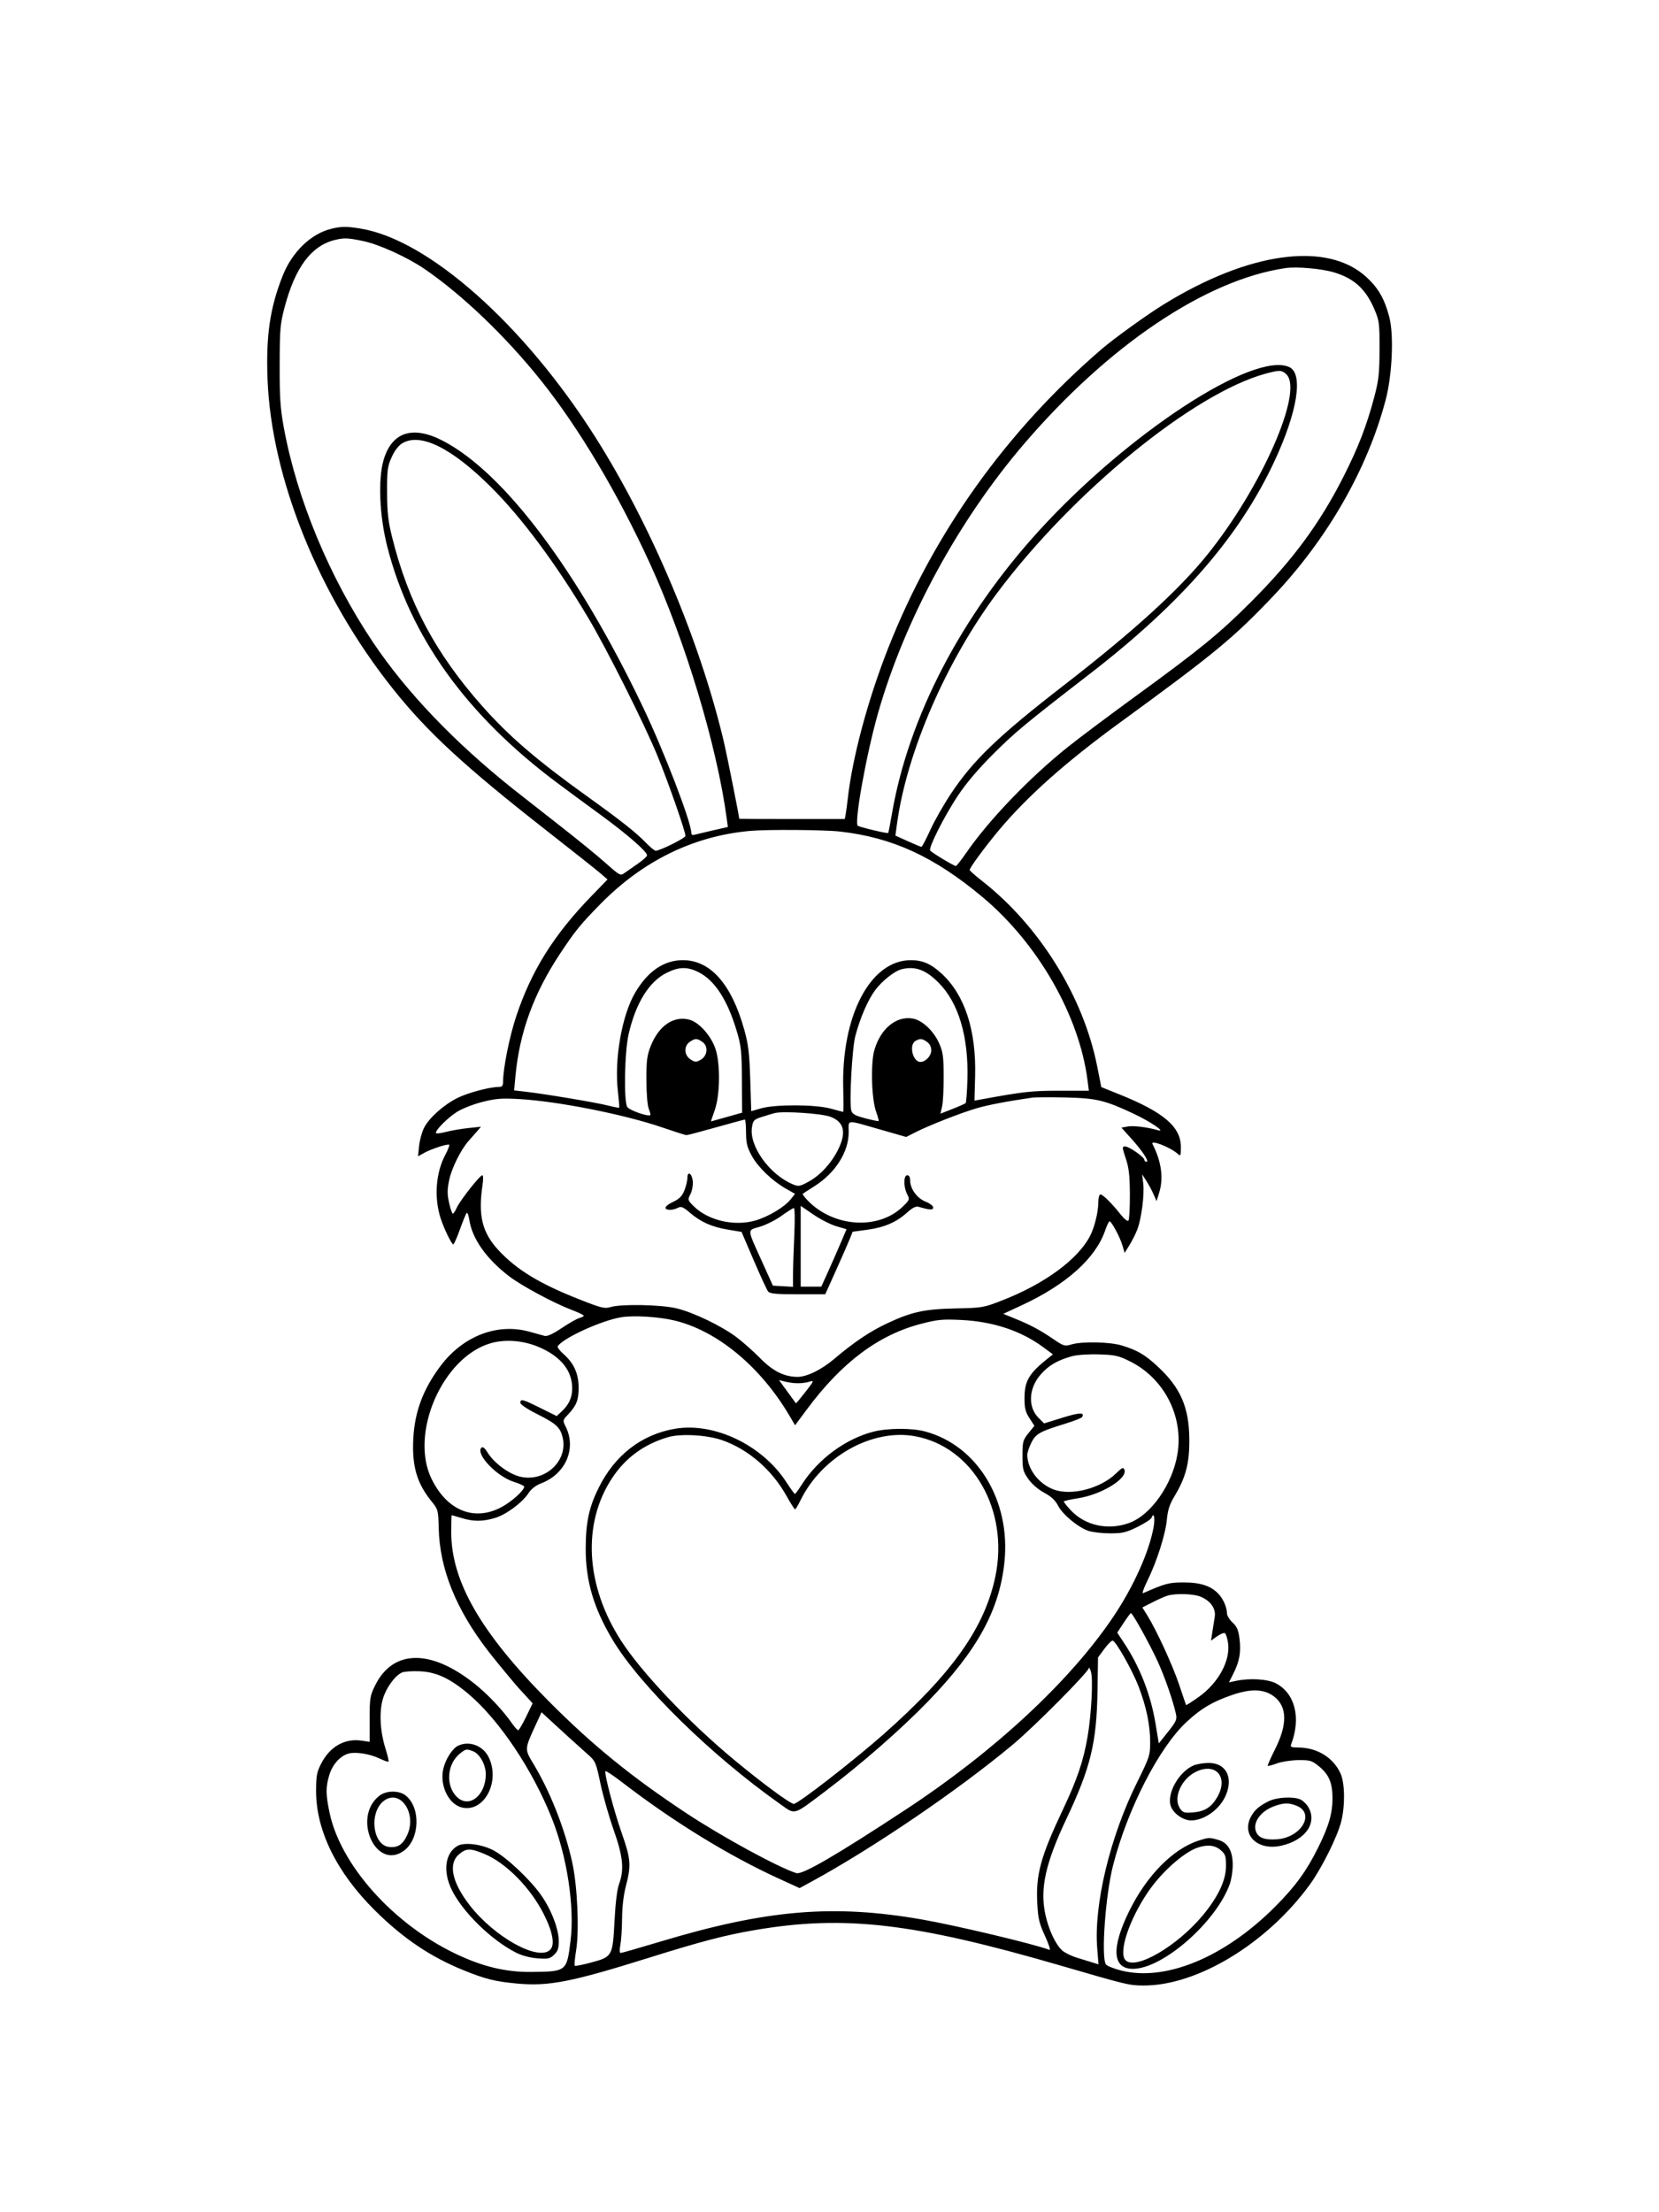 <svg xmlns="http://www.w3.org/2000/svg" width="864" height="1152" viewBox="0 0 864 1152" version="1.1">
	<path d="M 172.734 119.088 C 162.045 121.606, 152.166 131.104, 147.201 143.636 C 140.586 160.330, 138.470 174.831, 139.339 197.500 C 141.319 249.105, 166.062 310.249, 204.504 358.537 C 222.621 381.294, 241.881 399.064, 285 432.808 C 298.475 443.353, 311.050 453.328, 312.945 454.976 L 316.390 457.971 307.904 466.736 C 288.400 486.881, 276.815 505.385, 268.916 529.009 C 265.356 539.657, 262.021 556.182, 262.006 563.250 C 262.001 565.428, 261.532 566.004, 259.750 566.017 C 254.969 566.054, 243.896 568.989, 238.418 571.672 C 231.249 575.182, 223.531 582.038, 220.865 587.265 C 219.745 589.460, 218.577 593.702, 218.268 596.693 L 217.707 602.131 221.103 600.264 C 224.409 598.448, 231.680 596, 233.770 596 C 234.341 596, 233.535 598.362, 231.980 601.250 C 226.930 610.627, 225.970 623.681, 229.529 634.580 C 231.262 639.889, 235.213 648, 236.065 648 C 236.432 648, 237.981 644.513, 239.507 640.250 C 241.033 635.987, 242.612 632.129, 243.016 631.675 C 243.420 631.221, 244.043 632.799, 244.400 635.182 C 245.869 644.975, 253.220 655.436, 265.009 664.507 C 271.510 669.509, 288.385 678.592, 297.750 682.129 C 301.188 683.428, 304 684.781, 304 685.137 C 304 685.492, 302.987 686.037, 301.750 686.348 C 300.512 686.659, 296.393 688.997, 292.596 691.544 C 287.895 694.697, 285.024 696.004, 283.596 695.642 C 282.443 695.349, 279.039 694.409, 276.032 693.554 C 259.181 688.764, 241.243 695.591, 229.446 711.284 C 220.371 723.356, 215.977 735.068, 215.245 749.132 C 214.499 763.469, 217.089 772.380, 224.744 781.819 C 228.155 786.025, 228.253 786.390, 228.481 795.819 C 228.995 817.090, 237.472 838.076, 254.406 860 C 258.500 865.301, 268.921 877.871, 271 880.016 C 271.275 880.300, 272.824 881.989, 274.441 883.770 L 277.382 887.008 273.998 894.004 C 272.137 897.852, 270.281 901, 269.875 901 C 269.469 901, 268.122 899.538, 266.881 897.750 C 261.955 890.650, 254.137 882.348, 247.120 876.767 C 224.204 858.541, 204.569 858.923, 195.311 877.776 C 192.713 883.066, 192.500 884.392, 192.500 895.274 L 192.500 907.048 188.429 906.437 C 179.570 905.108, 171.858 909.460, 167.266 918.380 C 164.999 922.783, 164.627 924.760, 164.611 932.500 C 164.567 953.225, 175.315 975.081, 195.284 994.870 C 209.948 1009.401, 224.132 1018.977, 241.341 1025.962 C 252.764 1030.598, 257.854 1031.868, 269.241 1032.918 C 285.775 1034.444, 297.434 1032.167, 337.914 1019.504 C 365.342 1010.925, 377.672 1007.704, 393.245 1005.050 C 439.793 997.118, 475.935 1001.329, 552.500 1023.604 C 587.072 1033.661, 587.977 1033.880, 595.292 1033.942 C 623.322 1034.180, 659.689 1012.202, 682.076 981.495 C 688.313 972.940, 696.476 956.557, 698.497 948.540 C 700.594 940.225, 700.424 928.528, 698.134 923.500 C 694.363 915.219, 685.887 910.018, 676.143 910.006 C 672.529 910.001, 671.893 909.722, 672.411 908.371 C 677.673 894.658, 674.472 881.797, 664.500 876.589 C 660.221 874.354, 650.928 873.773, 643.770 875.291 L 640.041 876.083 642.437 871.291 C 645.569 865.029, 646.387 860.252, 645.518 853.299 C 644.962 848.851, 644.181 847.037, 641.905 844.911 C 640.307 843.419, 639 841.282, 639 840.164 C 639 837.124, 637.142 832.800, 634.683 830.118 C 630.815 825.898, 625.263 824.044, 616.500 824.046 C 608.764 824.047, 606.882 824.545, 595.300 829.647 C 594.641 829.937, 595.640 827.052, 597.521 823.234 C 602.439 813.251, 606.980 799.020, 607.697 791.346 C 608.164 786.340, 609.124 783.376, 611.618 779.234 C 617.562 769.362, 619.504 761.940, 619.397 749.500 C 619.253 732.757, 614.832 722.615, 602.835 711.508 C 596.191 705.357, 592.137 703.002, 584.068 700.610 C 577.772 698.744, 563.499 698.471, 558.019 700.112 C 554.512 701.163, 553.979 701.002, 548.403 697.212 C 541.457 692.491, 536.697 689.957, 528.500 686.619 L 522.500 684.175 532.198 679.670 C 555.416 668.883, 570.650 655.187, 575.605 640.645 C 576.476 638.090, 577.483 636.003, 577.844 636.008 C 578.893 636.020, 583.245 644.134, 584.527 648.467 L 585.701 652.434 588.171 648.467 C 589.529 646.285, 591.361 642.665, 592.243 640.423 C 594.431 634.856, 596.095 622.095, 595.392 616.283 L 594.812 611.500 597.053 615 C 598.286 616.925, 599.977 620.075, 600.811 622 L 602.327 625.500 603.720 621 C 606.053 613.464, 604.842 604.730, 600.219 595.750 C 598.967 593.317, 609.300 597.299, 613.250 600.771 C 614.888 602.212, 615 601.991, 615 597.305 C 615 586.837, 606.088 579.190, 583.109 569.943 L 573.553 566.097 571.411 555.299 C 564.181 518.837, 541.279 482.019, 511.250 458.583 C 507.813 455.900, 505 453.395, 505 453.015 C 505 451.858, 513.016 440.956, 520.085 432.500 C 535.010 414.648, 555.011 396.858, 583.500 376.093 C 632.498 340.382, 642.364 332.240, 663.077 310.427 C 691.345 280.656, 712.332 243.990, 721.706 208 C 725.084 195.027, 725.968 174.335, 723.538 165.071 C 721.053 155.595, 717.798 149.930, 711.560 144.229 C 691.102 125.531, 650.390 131.095, 605.787 158.686 C 597.097 164.061, 580.150 176.276, 573.774 181.761 C 524.120 224.469, 486.149 277.643, 462.562 337.500 C 451.991 364.325, 443.886 394.540, 441.505 416 C 441.169 419.025, 440.682 422.625, 440.423 424 L 439.951 426.500 412.476 426.500 C 397.364 426.500, 385 426.445, 385 426.377 C 384.999 425.189, 378.577 393.062, 377.030 386.500 C 364.641 333.966, 339.060 273.345, 309.879 227.368 C 272.717 168.817, 223.031 124.755, 187.701 119.022 C 180.514 117.855, 177.919 117.867, 172.734 119.088 M 174.500 124.935 C 162.181 127.934, 153.786 139.093, 148.285 159.779 C 145.918 168.681, 145.695 171.226, 145.646 190 C 145.601 206.932, 145.973 212.588, 147.780 222.500 C 154.558 259.670, 171.562 300.626, 194.279 334.500 C 211.608 360.341, 236.738 386.625, 267.500 411.086 C 271.350 414.147, 281.925 422.441, 291 429.517 C 300.075 436.593, 310.999 445.494, 315.276 449.296 C 322.810 455.994, 323.122 456.159, 325.276 454.590 C 326.499 453.699, 329.629 451.514, 332.232 449.735 C 334.835 447.956, 336.972 445.986, 336.982 445.358 C 337.011 443.499, 326.256 434.140, 313.012 424.500 C 306.212 419.550, 295.783 411.861, 289.838 407.412 C 243.056 372.412, 213.821 331.801, 201.808 285.126 C 197.581 268.706, 196.766 249.421, 199.867 239.212 C 204.232 224.841, 215.127 221.451, 230.760 229.599 C 262.614 246.203, 300.867 297.112, 334.754 368 C 345.748 390.997, 360 428.045, 360 433.625 C 360 434.462, 360.563 434.987, 361.250 434.791 C 361.938 434.596, 366.228 433.583, 370.785 432.540 L 379.069 430.645 378.454 426.072 C 373.387 388.416, 356.886 333.655, 338.506 293.500 C 321.696 256.776, 301.402 222.703, 281.624 198 C 263.347 175.171, 240.876 153.644, 221.252 140.166 C 212.300 134.018, 197.557 127.300, 189.124 125.526 C 181.328 123.886, 179.167 123.799, 174.500 124.935 M 669.500 139.608 C 628.028 145.679, 577.490 179.639, 533.414 231.057 C 499.266 270.893, 471.373 322.218, 457.396 370.937 C 451.266 392.303, 444.756 428.365, 446.733 430 C 447.621 430.734, 462.150 434.183, 462.573 433.760 C 462.728 433.605, 463.585 429.208, 464.476 423.989 C 473.092 373.528, 500.535 320.761, 541.440 276 C 587.673 225.410, 653.028 182.765, 671.458 191.163 C 678.903 194.555, 675.743 214.463, 663.655 240.332 C 645.338 279.528, 615.373 313.990, 567.364 351.073 C 534.198 376.691, 528.723 381.232, 517.446 392.479 C 509.364 400.538, 503.194 407.814, 498.722 414.556 C 491.759 425.054, 483.510 441.398, 484.426 442.881 C 485.063 443.911, 496.851 451.018, 497.822 450.957 C 498.195 450.934, 500.585 447.896, 503.133 444.207 C 515.050 426.953, 536.080 405.044, 556.126 389 C 561.967 384.325, 577.852 372.419, 591.426 362.543 C 624.936 338.162, 635.070 329.883, 651.477 313.485 C 673.053 291.922, 687.192 272.807, 699.522 248.534 C 707.370 233.084, 711.781 221.679, 715.779 206.500 C 718.027 197.965, 718.419 194.376, 718.457 182 C 718.497 168.585, 718.306 167.039, 715.904 161.345 C 711.412 150.691, 705.478 145.161, 695.069 141.928 C 688.639 139.931, 675.462 138.736, 669.500 139.608 M 659.297 194.533 C 621.771 204.643, 558.788 256.027, 519.376 308.688 C 492.914 344.045, 472.273 391.551, 467.175 428.827 L 466.314 435.123 472.795 438.061 C 476.360 439.678, 479.552 440.996, 479.888 440.991 C 480.225 440.986, 482.290 437.048, 484.477 432.241 C 486.665 427.433, 491.504 418.922, 495.232 413.328 C 506.992 395.678, 519.872 383.330, 554.500 356.509 C 590.350 328.740, 613.852 307.345, 628.656 289 C 656.961 253.924, 678.944 203.944, 670 195 C 667.682 192.682, 666.379 192.625, 659.297 194.533 M 209.425 230.882 C 207.499 232.057, 205.453 234.763, 203.945 238.129 C 201.791 242.940, 201.546 244.855, 201.596 256.500 C 201.641 267.071, 202.143 271.462, 204.278 280 C 212.744 313.847, 226.856 340.267, 251.086 367.634 C 264.978 383.324, 279.450 395.783, 305.500 414.478 C 323.455 427.363, 331.159 433.446, 336.453 438.916 C 338.627 441.162, 340.877 443.008, 341.453 443.017 C 343.630 443.053, 356.933 436.448, 356.966 435.315 C 357.031 433.066, 348.066 407.399, 342.350 393.470 C 335.585 376.985, 316.179 338.299, 306.498 322 C 289.759 293.816, 271.677 269.499, 255.544 253.474 C 235.033 233.101, 218.815 225.156, 209.425 230.882 M 390.500 432.700 C 361.221 435.360, 334.872 448.232, 312.800 470.660 C 302.412 481.216, 299.591 484.681, 291.757 496.500 C 277.887 517.426, 270.523 537.670, 268.415 560.663 L 267.759 567.826 273.629 568.493 C 283.483 569.612, 310.147 574.069, 316.361 575.635 C 319.584 576.447, 322.334 576.974, 322.471 576.806 C 322.608 576.638, 322.292 572.675, 321.767 568 C 319.908 551.416, 323.887 528.762, 330.714 517.063 C 337.300 505.778, 345.752 500, 355.673 500 C 369.974 500, 380.999 512.487, 387.589 536.149 C 389.743 543.880, 390.285 548.370, 390.720 562.072 L 391.247 578.643 396.373 577.166 C 403.772 575.035, 424.711 575.114, 432.644 577.304 C 436.024 578.237, 438.949 579.001, 439.144 579.002 C 439.340 579.003, 439.345 573.716, 439.156 567.252 C 438.039 529.082, 453.203 500.053, 474.282 500.010 C 480.511 499.997, 484.831 501.881, 490.451 507.061 C 502.454 518.125, 508.462 536.543, 507.836 560.356 L 507.500 573.156 510 572.696 C 533.078 568.450, 537.064 568, 551.634 568 L 567.069 568 566.405 562.750 C 562.129 528.949, 540.569 491.292, 511.655 467.124 C 486.520 446.114, 464.735 436.098, 437.500 433.030 C 429.114 432.086, 399.549 431.878, 390.500 432.700 M 347.186 506.595 C 338.030 511.157, 331.111 522.309, 327.390 538.500 C 325.268 547.735, 324.783 573.146, 326.666 576.421 C 327.652 578.136, 337.666 581.667, 338.677 580.656 C 338.885 580.448, 338.521 578.977, 337.867 577.389 C 337.182 575.726, 336.663 569.409, 336.645 562.500 C 336.617 552.334, 336.959 549.620, 338.881 544.742 C 343.088 534.064, 350.936 528.763, 359.169 531.036 C 364.074 532.391, 370.277 539.348, 372.581 546.079 C 375.235 553.834, 375.030 570.352, 372.181 578.250 C 371.041 581.413, 370.196 583.986, 370.304 583.970 C 370.412 583.953, 374.100 582.922, 378.500 581.678 L 386.500 579.415 386.383 562.458 C 386.278 547.210, 386 544.613, 383.624 536.703 C 378.770 520.545, 372.188 510.446, 363.769 506.242 C 357.916 503.319, 353.575 503.411, 347.186 506.595 M 469.505 504.737 C 465.822 505.668, 459.232 510.917, 455.694 515.736 C 451.896 520.910, 447.984 529.987, 445.452 539.500 C 443.785 545.761, 442.240 573.838, 443.325 578.158 C 443.821 580.136, 445.107 580.877, 450.578 582.334 C 454.235 583.309, 457.381 583.952, 457.569 583.764 C 457.757 583.576, 457.180 581.414, 456.285 578.961 C 453.886 572.382, 453.355 553.730, 455.370 546.801 C 458.643 535.539, 466.912 528.823, 475.517 530.437 C 480.394 531.352, 486.264 536.897, 489.088 543.258 C 491.092 547.773, 491.421 550.163, 491.458 560.500 C 491.481 567.100, 491.115 574.173, 490.645 576.217 L 489.790 579.934 496.047 577.482 C 499.488 576.133, 502.573 574.762, 502.902 574.434 C 503.231 574.107, 503.649 568.525, 503.831 562.030 C 504.451 539.937, 499.284 522.429, 489.062 511.982 C 482.256 505.027, 476.617 502.938, 469.505 504.737 M 359.223 542.557 C 356.035 544.789, 356.236 549.454, 359.615 551.667 C 361.957 553.202, 362.506 553.227, 364.865 551.909 C 368.489 549.885, 369.016 544.825, 365.834 542.596 C 362.994 540.607, 362.014 540.601, 359.223 542.557 M 476.750 542.080 C 473.253 544.117, 475.368 553, 479.349 553 C 482.025 553, 485 549.841, 485 547 C 485 545.151, 484.201 543.554, 482.777 542.557 C 480.206 540.756, 479.165 540.673, 476.750 542.080 M 537.500 571.600 C 524.222 573.534, 514.442 575.409, 508.500 577.161 C 500.247 579.594, 483.893 586.007, 476.886 589.558 L 471.935 592.067 459.218 588.431 C 439.995 582.935, 442.002 582.795, 441.990 589.633 C 441.973 599.965, 435.042 610.843, 424.054 617.784 C 420.999 619.714, 418.308 621.456, 418.073 621.657 C 417.838 621.857, 418.952 623.385, 420.549 625.051 C 434.043 639.136, 457.500 640.670, 470.197 628.299 C 473.757 624.831, 473.841 624.593, 472.447 621.898 C 470.486 618.106, 470.519 612, 472.500 612 C 473.469 612, 474.001 612.974, 474.004 614.750 C 474.010 619.086, 477.606 624.006, 482.045 625.750 C 484.220 626.604, 486 627.966, 486 628.777 C 486 630.235, 484.400 630.167, 478.437 628.456 C 476.962 628.033, 475.249 628.877, 472.437 631.410 C 466.817 636.472, 460.642 639.148, 451.774 640.364 L 444.048 641.423 442.465 645.380 C 441.594 647.556, 438.382 654.886, 435.326 661.668 L 429.771 674 415.508 674 C 404.443 674, 400.982 673.683, 400.073 672.588 C 399.428 671.811, 396.042 664.501, 392.549 656.343 L 386.197 641.511 379.028 640.310 C 370.636 638.905, 364.952 636.362, 359.205 631.444 C 355.779 628.511, 354.721 628.079, 353.096 628.948 C 352.016 629.527, 350.228 630, 349.125 630 C 345.320 630, 345.925 628.045, 350.377 625.953 C 353.814 624.337, 355.204 622.947, 356.421 619.907 C 357.289 617.736, 358 614.806, 358 613.396 C 358 609.439, 360.451 611.072, 360.807 615.267 C 360.976 617.254, 360.417 620.226, 359.566 621.872 C 358.059 624.787, 358.103 624.949, 361.253 628.099 C 368.740 635.586, 382.454 638.754, 393.490 635.546 C 400.233 633.586, 408.690 628.481, 411.850 624.463 L 414.032 621.689 409.251 618.958 C 402.050 614.846, 394.772 607.831, 391.499 601.848 C 389.100 597.464, 388.566 595.284, 388.536 589.755 C 388.516 586.046, 388.235 583.008, 387.912 583.005 C 387.589 583.002, 380.839 584.829, 372.912 587.065 C 364.985 589.300, 358.050 591.123, 357.500 591.116 C 356.950 591.109, 351.325 589.320, 345 587.142 C 325.389 580.389, 290.545 573.467, 270.500 572.343 C 261.201 571.821, 258.202 572.054, 251.106 573.851 C 246.469 575.025, 240.550 577.364, 237.883 579.075 C 233.119 582.132, 227 588.243, 227 589.944 C 227 590.425, 229.281 590.217, 232.070 589.482 C 234.858 588.746, 240.145 587.828, 243.820 587.441 L 250.500 586.737 248.500 589.079 C 247.400 590.367, 245.462 592.564, 244.193 593.960 C 240.092 598.475, 235.181 608.342, 233.894 614.655 C 232.888 619.587, 232.888 621.921, 233.891 626.405 C 234.580 629.482, 235.451 632, 235.828 632 C 236.204 632, 237.120 630.626, 237.863 628.947 C 239.489 625.273, 249.917 612, 251.177 612 C 251.686 612, 251.732 614.253, 251.284 617.250 C 248.927 633.027, 251.138 641.942, 259.679 651.107 C 269.113 661.229, 280.905 668.411, 301.386 676.509 C 313.191 681.177, 314.849 681.589, 318 680.643 C 323.625 678.954, 344.487 679.380, 352.500 681.348 C 361.342 683.520, 375.812 690.504, 383.601 696.359 C 386.898 698.838, 392.499 703.815, 396.048 707.420 C 402.587 714.063, 408.518 717, 415.393 717 C 420.212 717, 427.831 713.268, 434.412 707.686 C 444.786 698.884, 453.160 693.263, 462.156 689.060 C 474.872 683.120, 481.446 681.697, 497.763 681.351 C 511.712 681.055, 512.252 680.960, 522.263 677.042 C 544.164 668.472, 561.407 655.778, 567.717 643.582 C 570.010 639.151, 571.974 631.178, 571.988 626.250 C 571.995 623.833, 572.474 622, 573.100 622 C 574.375 622, 579.162 626.750, 583.683 632.500 C 585.412 634.700, 587.204 636.124, 587.664 635.665 C 588.124 635.206, 588.472 629.131, 588.437 622.165 C 588.388 612.122, 587.944 608.206, 586.292 603.250 C 584.354 597.433, 584.331 597, 585.955 597 C 588.016 597, 596 602.569, 596 604.006 C 596 604.553, 596.475 605, 597.057 605 C 598.678 605, 595.074 599.459, 589.264 593.020 L 584.029 587.217 587.264 586.620 C 590.287 586.062, 597.228 586.910, 603 588.542 C 607.659 589.859, 599.147 584.066, 590.366 579.943 C 575.428 572.930, 571.034 571.881, 555 571.504 C 547.025 571.316, 539.150 571.360, 537.500 571.600 M 403.500 579.621 C 402.400 579.900, 399.417 580.792, 396.871 581.604 C 392.607 582.964, 392.193 583.389, 391.615 587.007 C 390.065 596.702, 400.681 611.569, 412.801 616.678 C 415.875 617.974, 416.449 617.881, 421.156 615.318 C 427.147 612.058, 432.937 605.774, 436.456 598.713 C 440.959 589.676, 439.626 584.129, 432.319 581.503 C 427.557 579.792, 407.892 578.507, 403.500 579.621 M 417 648.970 L 417 670 422.366 670 L 427.732 670 431.019 662.750 C 432.827 658.763, 435.787 652.037, 437.597 647.805 L 440.887 640.109 435.575 638.565 C 432.653 637.715, 427.278 634.977, 423.631 632.480 L 417 627.939 417 648.970 M 407 633.144 C 403.975 635.329, 398.918 637.878, 395.763 638.809 C 388.994 640.804, 388.906 639.358, 396.875 657 L 402.522 669.500 407.761 669.802 L 413 670.105 413.004 663.802 C 413.006 660.336, 413.301 651.087, 413.659 643.250 C 414.041 634.911, 413.935 629.035, 413.406 629.086 C 412.907 629.133, 410.025 630.959, 407 633.144 M 323.500 685.952 C 313.139 687.661, 293.064 696.852, 290.448 701.085 C 290.146 701.573, 291.523 703.399, 293.508 705.142 C 298.839 709.822, 301.338 715.355, 301.349 722.500 C 301.360 729.074, 300.247 731.926, 295.864 736.564 C 293.006 739.588, 292.990 739.672, 294.621 742.943 C 300.301 754.328, 294.595 767.546, 281.904 772.402 C 279.084 773.482, 276.695 775.319, 275.263 777.511 C 271.974 782.542, 263.601 788.744, 257.753 790.481 C 251.310 792.394, 246.643 792.402, 240.409 790.511 C 237.709 789.692, 235.387 789.017, 235.250 789.011 C 235.113 789.005, 235 793, 235 797.888 C 235 823.569, 250.559 850.488, 285.979 886.091 C 308.536 908.765, 328.951 925.361, 357.500 944.235 C 376.079 956.517, 405.228 972.399, 414.725 975.413 C 417.832 976.399, 435.345 966.222, 472 942.130 C 518.037 911.871, 557.308 875.378, 579.752 842 C 590.344 826.247, 598.481 808.160, 600.793 795.227 C 601.662 790.363, 600.919 787.164, 599.673 790.409 C 599.378 791.178, 596.078 793.313, 592.339 795.154 C 586.434 798.061, 584.555 798.497, 578.021 798.478 C 573.884 798.466, 568.806 797.867, 566.736 797.146 C 561.329 795.264, 553.358 788.622, 551.031 784.060 C 549.620 781.295, 547.496 779.316, 543.800 777.322 C 540.632 775.613, 537.371 772.789, 535.534 770.164 C 532.784 766.234, 532.500 765.095, 532.500 758.017 C 532.500 750.776, 532.727 749.924, 535.603 746.344 L 538.706 742.483 536.127 738.491 C 534.024 735.237, 533.549 733.299, 533.557 728 C 533.571 719.084, 535.928 715.126, 545.933 707.210 L 548.366 705.285 543.433 701.633 C 531.744 692.978, 517.302 688.178, 500.500 687.363 C 490.877 686.896, 488.274 687.147, 479.709 689.368 C 457.545 695.113, 438.437 709.415, 420.279 733.852 L 414.074 742.203 411.287 737.454 C 396.117 711.599, 373.259 692.731, 350.819 687.542 C 342.641 685.651, 329.842 684.906, 323.500 685.952 M 255.606 699.463 C 230.458 706.672, 213.114 746.578, 224.828 770.277 C 232.959 786.725, 247.026 792.367, 261.145 784.842 C 266.510 781.982, 273 776.128, 273 774.148 C 273 773.717, 270.561 772.596, 267.579 771.656 C 258.625 768.834, 247.504 757.096, 250.729 753.871 C 251.419 753.181, 252.473 754.029, 254.005 756.507 C 257.287 761.819, 265.067 767.577, 270.828 768.959 C 283.664 772.038, 295.844 760.922, 293.050 748.677 C 291.829 743.327, 289.751 741.406, 279.750 736.378 C 274.633 733.806, 271 731.361, 271 730.490 C 271 728.290, 272.131 728.584, 281.451 733.206 L 289.932 737.412 292.561 734.956 C 296.296 731.467, 298 727.726, 298 723.018 C 298 714.061, 292.512 706.915, 281.864 702.007 C 273.400 698.106, 263.640 697.160, 255.606 699.463 M 558 706.319 C 550.480 708.481, 546.137 711.038, 541.998 715.740 C 535.722 722.870, 535.206 732.667, 540.811 738.272 L 543.770 741.232 553.399 738.233 C 562.194 735.495, 565.099 735.412, 563.533 737.946 C 563.211 738.467, 559.022 740.092, 554.224 741.558 C 541.503 745.445, 539.324 746.700, 537.018 751.464 C 535.908 753.756, 535.003 756.502, 535.006 757.566 C 535.027 764.895, 540.882 772.644, 548.638 775.606 C 557.792 779.102, 573.086 775.192, 581.216 767.278 C 584.412 764.167, 585.025 763.902, 585.596 765.390 C 587.336 769.924, 573.712 778.294, 561.503 780.192 C 557.376 780.834, 554.002 781.615, 554.005 781.929 C 554.007 782.243, 555.575 784.205, 557.489 786.289 C 565.001 794.467, 577.218 797.135, 588.251 793.007 C 599.541 788.783, 610.584 772.956, 613.200 757.250 C 616.483 737.536, 606.279 717.678, 588.324 708.839 C 582.401 705.923, 580.590 705.527, 572.079 705.291 C 566.408 705.134, 560.664 705.553, 558 706.319 M 410.013 724.596 C 412.380 727.843, 414.397 730.614, 414.495 730.753 C 414.593 730.893, 416.819 728.245, 419.440 724.869 C 424.103 718.864, 424.145 718.749, 421.353 719.560 C 417.797 720.592, 413.516 720.575, 409.105 719.511 L 405.709 718.692 410.013 724.596 M 351.302 744.057 C 334.039 747.085, 320.256 757.761, 311.854 774.612 C 306.759 784.831, 305.080 792.637, 305.035 806.303 C 304.980 823.143, 309.133 837.308, 318.958 853.791 C 333.146 877.593, 370.321 914.049, 406.315 939.458 C 414.408 945.171, 412.738 945.645, 429.790 932.795 C 448.450 918.732, 469.203 900.586, 483.377 885.939 C 508.975 859.486, 520.495 838.480, 523.104 813.500 C 526.455 781.422, 508.989 752.673, 481.744 745.420 C 474.758 743.560, 462.211 743.632, 454.716 745.574 C 440.202 749.334, 425.872 759.973, 417.486 773.213 C 415.844 775.806, 414.275 777.939, 414 777.955 C 413.725 777.970, 411.749 775.265, 409.609 771.944 C 397.081 752.500, 371.881 740.447, 351.302 744.057 M 348 748.372 C 335.492 752.003, 325.708 759.153, 318.745 769.751 C 303.162 793.470, 304.922 825.556, 323.380 854.273 C 334.100 870.951, 358.682 896.842, 382.602 916.650 C 397.159 928.705, 411.327 939.157, 413.390 939.365 C 415.333 939.560, 444.195 917.183, 460 903.227 C 495.885 871.540, 512.904 847.522, 518.412 820.792 C 525.525 786.273, 506.618 753.371, 476.525 747.901 C 454.159 743.836, 427.931 758.565, 416.823 781.427 C 415.601 783.942, 414.354 785.990, 414.051 785.977 C 413.748 785.964, 411.700 782.737, 409.500 778.805 C 401.931 765.278, 389.568 754.626, 376 749.940 C 368.113 747.217, 354.589 746.459, 348 748.372 M 608 830.937 C 606.625 831.358, 603.121 832.910, 600.214 834.386 L 594.928 837.070 597.553 841.285 C 602.378 849.035, 610.809 867.416, 614.170 877.511 C 615.999 883.005, 617.588 887.667, 617.702 887.871 C 617.815 888.074, 620.802 886.176, 624.339 883.652 C 634.627 876.311, 640.922 864.637, 639.545 855.454 C 639.182 853.030, 638.457 850.783, 637.935 850.460 C 637.413 850.137, 635.569 850.883, 633.838 852.116 L 630.689 854.358 631.378 849.929 C 631.757 847.493, 632.320 843.925, 632.629 842 C 633.321 837.688, 630.508 833.657, 625.285 831.475 C 621.579 829.926, 612.251 829.636, 608 830.937 M 585.175 845.119 L 581.851 850.202 585.333 855.446 C 593.633 867.947, 599.303 882.472, 601.815 897.673 L 603.500 907.863 608.308 901.835 C 612.499 896.582, 613.030 895.402, 612.443 892.654 C 610.979 885.800, 606.565 873.095, 602.840 865.010 C 598.657 855.932, 589.831 839.997, 589 840.021 C 588.725 840.029, 587.004 842.323, 585.175 845.119 M 575.173 858.602 L 571.847 863.119 571.563 880.810 C 571.135 907.511, 567.963 920.545, 555.455 947 C 544.534 970.101, 541.576 983.324, 544.353 996.626 C 546.021 1004.617, 549.626 1012.417, 553.151 1015.663 C 554.443 1016.853, 557.975 1018.583, 561 1019.507 C 564.025 1020.431, 567.760 1021.580, 569.299 1022.059 L 572.099 1022.930 571.422 1014.588 C 569.591 992.020, 578.032 956.755, 592.043 928.443 C 598.687 915.019, 599 914.065, 599 907.259 C 599 898.348, 597.038 888.878, 593.005 878.322 C 589.802 869.940, 581.290 854.833, 579.500 854.352 C 578.950 854.205, 577.003 856.117, 575.173 858.602 M 567.086 868.599 C 566.924 870.675, 538.840 898.974, 527.672 908.317 C 499.322 932.031, 454.935 962.248, 422.467 979.936 L 416.434 983.223 405.467 978.205 C 379.414 966.285, 350.787 948.691, 324.165 928.240 C 319.581 924.718, 315.611 922.056, 315.343 922.324 C 314.503 923.164, 319.717 942.985, 323.938 955 C 328.513 968.019, 328.772 971.422, 326 982 C 324.748 986.778, 324.012 992.947, 323.974 999 C 323.940 1004.225, 323.543 1010.413, 323.091 1012.750 C 322.574 1015.420, 322.633 1017, 323.249 1017 C 323.788 1017, 333.165 1014.311, 344.085 1011.024 C 399.248 994.419, 434.135 991.492, 480.322 999.590 C 498.245 1002.733, 538.757 1012.390, 546.530 1015.373 C 547.233 1015.643, 546.209 1012.410, 544.254 1008.182 C 541.225 1001.632, 540.630 999.140, 540.216 991.275 C 539.415 976.056, 541.912 966.924, 553.668 942.086 C 560.975 926.647, 564.281 916.856, 566.410 904.352 C 568.419 892.551, 569.355 874.253, 568.142 870.500 C 567.608 868.850, 567.133 867.995, 567.086 868.599 M 209.445 870.908 C 205.742 872.500, 201.087 878.892, 199.397 884.705 C 197.389 891.613, 197.929 901.571, 200.806 910.703 C 201.881 914.114, 202.567 917.100, 202.329 917.337 C 202.092 917.575, 200.070 916.886, 197.835 915.806 C 192.748 913.348, 185.338 912.132, 181.579 913.137 C 177.212 914.305, 173.117 918.867, 171.476 924.391 C 169.600 930.709, 169.620 934.242, 171.582 943.744 C 177.190 970.895, 204.358 1001.497, 236.759 1017.160 C 251.024 1024.056, 263.308 1027.033, 276.878 1026.882 C 295.081 1026.679, 295.174 1026.604, 297.134 1010.653 C 299.308 992.966, 295.374 967.047, 287.489 947.107 C 277.399 921.593, 259.891 895.483, 243.819 881.985 C 234.237 873.937, 227.131 870.660, 218.500 870.309 C 214.650 870.152, 210.575 870.422, 209.445 870.908 M 641.493 882.712 C 631.269 886.272, 625.561 889.660, 618.010 896.652 C 603.602 909.990, 587.167 942.057, 579.649 971.500 C 575.741 986.803, 573.411 1018.942, 575.922 1022.908 C 576.413 1023.683, 579.893 1025.112, 583.657 1026.084 C 606.868 1032.079, 637.756 1019.316, 664.147 992.827 C 674.543 982.391, 680.300 974.510, 686.298 962.500 C 692.068 950.947, 694.012 944.236, 693.952 936.068 C 693.894 928.178, 691.990 923.877, 686.657 919.589 C 683.195 916.806, 682.155 916.507, 676.157 916.572 C 672.496 916.611, 667.493 917.379, 665.039 918.278 C 662.586 919.176, 660.420 919.753, 660.226 919.559 C 660.032 919.365, 661.728 915.518, 663.995 911.010 C 670.586 897.901, 670.418 888.709, 663.489 883.424 C 658.323 879.484, 651.406 879.260, 641.493 882.712 M 278.597 899.083 C 273.291 910.567, 273.264 911.026, 277.462 917.937 C 286.474 932.773, 294.176 952.248, 298.052 970 C 300.722 982.228, 301.729 1005.182, 300.052 1015.577 C 299.379 1019.749, 299.050 1023.384, 299.322 1023.655 C 299.593 1023.926, 303.483 1023.158, 307.967 1021.949 C 318.919 1018.993, 319.093 1018.679, 320.042 1000.207 C 320.515 990.977, 321.393 983.870, 322.398 981.124 C 325.168 973.559, 324.493 966.821, 319.567 952.853 C 317.128 945.939, 314.039 935.097, 312.701 928.760 C 310.335 917.552, 310.150 917.132, 305.890 913.369 C 301.019 909.066, 291.480 900.404, 285.770 895.098 L 282.040 891.633 278.597 899.083 M 238.487 909.115 C 235.577 910.531, 231.959 916.238, 230.854 921.155 C 228.865 930.008, 233.814 939.913, 240.940 941.338 C 252.452 943.640, 260.717 927.353, 254.386 914.838 C 251.390 908.915, 244.211 906.330, 238.487 909.115 M 239.615 913.088 C 232.682 918.542, 231.926 930.127, 238.127 935.904 C 244.442 941.787, 253 934.879, 253 923.900 C 253 918.954, 249.818 913.262, 246.308 911.927 C 242.963 910.655, 242.636 910.712, 239.615 913.088 M 621.500 919.388 C 614.018 922.653, 607.750 933.649, 609.631 940.209 C 610.767 944.171, 616.085 948.009, 620.398 947.978 C 627.359 947.929, 635.416 942.038, 638.447 934.782 C 642.393 925.337, 638.378 917.966, 629.327 918.039 C 626.672 918.061, 623.150 918.667, 621.500 919.388 M 624 922.121 C 615.580 925.468, 610.559 936.070, 614.636 941.890 C 616.074 943.943, 616.897 944.173, 621.455 943.795 C 627.507 943.293, 630.982 941.053, 634.032 935.686 C 639.576 925.932, 633.858 918.201, 624 922.121 M 197.509 935.171 C 183.324 946.330, 195.671 974.203, 210.212 963.849 C 218.653 957.839, 219.242 941.268, 211.238 934.973 C 207.766 932.241, 201.112 932.337, 197.509 935.171 M 200.217 937.561 C 192.038 943.290, 193.871 960.944, 202.736 961.810 C 207.298 962.256, 209.910 960.458, 212.191 955.302 C 217.070 944.272, 208.584 931.700, 200.217 937.561 M 660.587 938.032 C 655.739 940.451, 653.205 942.703, 651.398 946.198 C 646.459 955.748, 655.083 963.866, 667.270 961.139 C 679.871 958.319, 686.209 949.240, 681.335 940.990 C 680.419 939.439, 678.598 937.682, 677.288 937.085 C 673.520 935.369, 664.951 935.855, 660.587 938.032 M 663.544 940.589 C 656.544 943.152, 652.337 948.976, 654.081 953.690 C 655.314 957.022, 658.631 958.267, 665.042 957.803 C 677.628 956.893, 685.044 944.423, 675.397 940.392 C 671.292 938.677, 668.646 938.721, 663.544 940.589 M 624.500 958.392 C 610.986 962.644, 597.187 976.611, 588.022 995.314 C 578.550 1014.642, 579.357 1025.417, 590.263 1025.252 C 605.902 1025.016, 633.572 1000.637, 640.506 980.984 C 641.327 978.655, 641.998 974.218, 641.996 971.124 C 641.991 963.756, 639.488 959.507, 634.302 958.067 C 629.727 956.797, 629.553 956.802, 624.500 958.392 M 238.241 961.260 C 231.793 965.027, 230.559 974.491, 235.263 984.105 C 240.888 995.602, 255.609 1010.045, 268.481 1016.694 C 271.641 1018.327, 275.766 1019.452, 279.767 1019.774 C 285.368 1020.223, 286.349 1020.021, 288.537 1017.966 C 290.491 1016.129, 291 1014.660, 291 1010.849 C 291 1004.462, 287.023 994.188, 281.622 986.618 C 275.867 978.554, 263.793 967.217, 257.159 963.649 C 250.970 960.320, 241.827 959.166, 238.241 961.260 M 623.500 962.227 C 616.239 964.816, 604.932 974.929, 598.041 985 C 588.040 999.614, 582.317 1016.917, 586.200 1020.800 C 591.476 1026.076, 613.200 1013.388, 626.542 997.238 C 634.505 987.599, 638.500 979.061, 638.500 971.684 C 638.500 966.506, 638.175 965.547, 635.694 963.413 C 632.659 960.803, 628.603 960.408, 623.500 962.227 M 239.077 965.589 C 233.353 970.405, 235.322 980.073, 244.443 991.926 C 257.350 1008.699, 280.367 1021.490, 286.538 1015.319 C 289.108 1012.749, 287.868 1005.986, 283.106 996.594 C 276.156 982.887, 263.402 969.998, 252.252 965.413 C 244.893 962.387, 242.850 962.414, 239.077 965.589" stroke="none" fill="black" fill-rule="evenodd"/>
</svg>
